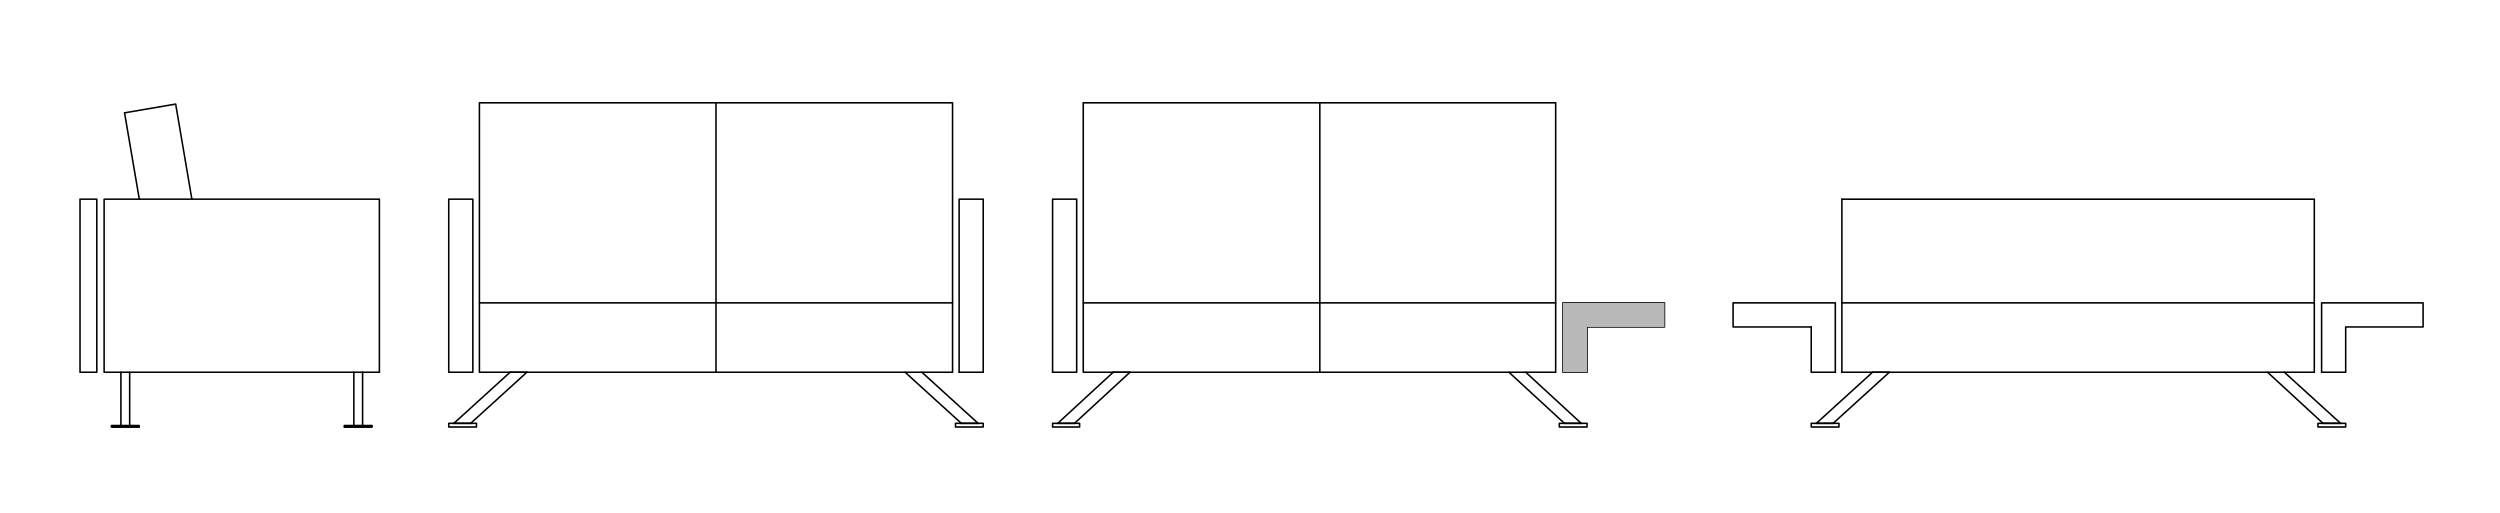 <?xml version="1.0" encoding="UTF-8"?><svg id="Capa_1" xmlns="http://www.w3.org/2000/svg" viewBox="0 0 800 164.192"><defs><style>.cls-1{stroke:#000;stroke-linecap:round;stroke-linejoin:round;stroke-width:.5px;}.cls-1,.cls-2{fill:none;}.cls-3{fill:#b9b9b9;fill-rule:evenodd;}</style></defs><g id="LWPOLYLINE"><rect class="cls-1" x="143.599" y="63.739" width="7.71" height="55.376"/></g><g id="LWPOLYLINE-2"><rect class="cls-1" x="153.413" y="32.898" width="151.405" height="86.217"/></g><g id="LWPOLYLINE-3"><line class="cls-1" x1="306.921" y1="119.115" x2="314.631" y2="119.115"/></g><g id="LWPOLYLINE-4"><polyline class="cls-1" points="314.631 119.115 314.631 63.739 306.921 63.739 306.921 119.115"/></g><g id="LWPOLYLINE-5"><line class="cls-1" x1="153.413" y1="96.918" x2="304.818" y2="96.918"/></g><g id="LWPOLYLINE-6"><line class="cls-1" x1="229.115" y1="32.898" x2="229.115" y2="119.115"/></g><g id="LWPOLYLINE-7"><line class="cls-1" x1="163.226" y1="119.115" x2="145.234" y2="135.471"/></g><g id="LWPOLYLINE-8"><line class="cls-1" x1="168.6" y1="119.115" x2="150.608" y2="135.471"/></g><g id="LWPOLYLINE-9"><rect class="cls-1" x="143.599" y="135.471" width="8.879" height="1.168"/></g><g id="LWPOLYLINE-10"><line class="cls-1" x1="145.235" y1="135.47" x2="150.608" y2="135.47"/></g><g id="LWPOLYLINE-11"><line class="cls-1" x1="163.226" y1="119.115" x2="168.601" y2="119.115"/></g><g id="LWPOLYLINE-12"><line class="cls-1" x1="295.004" y1="119.115" x2="312.996" y2="135.471"/></g><g id="LWPOLYLINE-13"><line class="cls-1" x1="289.631" y1="119.115" x2="307.622" y2="135.471"/></g><g id="LWPOLYLINE-14"><rect class="cls-1" x="305.752" y="135.471" width="8.879" height="1.168"/></g><g id="LWPOLYLINE-15"><line class="cls-1" x1="312.995" y1="135.47" x2="307.622" y2="135.47"/></g><g id="LWPOLYLINE-16"><polyline class="cls-1" points="579.59 104.629 579.59 119.115 587.3 119.115"/></g><g id="LWPOLYLINE-17"><line class="cls-1" x1="589.403" y1="119.115" x2="740.575" y2="119.115"/></g><g id="LWPOLYLINE-18"><polyline class="cls-1" points="579.59 104.628 554.59 104.628 554.59 96.918 587.3 96.918 587.3 119.115"/></g><g id="LWPOLYLINE-19"><polyline class="cls-1" points="589.403 96.918 740.575 96.918 740.575 63.74 589.403 63.74"/></g><g id="LWPOLYLINE-20"><line class="cls-1" x1="599.216" y1="119.115" x2="581.225" y2="135.471"/></g><g id="LWPOLYLINE-21"><line class="cls-1" x1="604.59" y1="119.115" x2="586.599" y2="135.471"/></g><g id="LWPOLYLINE-22"><rect class="cls-1" x="579.59" y="135.471" width="8.879" height="1.168"/></g><g id="LWPOLYLINE-23"><line class="cls-1" x1="581.225" y1="135.47" x2="586.599" y2="135.47"/></g><g id="LWPOLYLINE-24"><line class="cls-1" x1="599.216" y1="119.115" x2="604.59" y2="119.115"/></g><g id="LWPOLYLINE-25"><line class="cls-1" x1="730.995" y1="119.115" x2="748.986" y2="135.471"/></g><g id="LWPOLYLINE-26"><line class="cls-1" x1="725.621" y1="119.115" x2="743.378" y2="135.471"/></g><g id="LWPOLYLINE-27"><rect class="cls-1" x="741.743" y="135.471" width="8.879" height="1.168"/></g><g id="LWPOLYLINE-28"><line class="cls-1" x1="748.986" y1="135.47" x2="743.378" y2="135.47"/></g><g id="LWPOLYLINE-29"><line class="cls-1" x1="740.575" y1="96.918" x2="740.575" y2="119.115"/></g><g id="LWPOLYLINE-30"><polygon class="cls-1" points="750.621 104.629 750.621 119.114 742.911 119.114 742.911 96.918 775.389 96.918 775.389 104.629 750.621 104.629"/></g><g id="LWPOLYLINE-31"><rect class="cls-1" x="33.317" y="63.739" width="88.086" height="55.376"/></g><g id="LWPOLYLINE-32"><rect class="cls-1" x="25.607" y="63.739" width="5.373" height="55.376"/></g><g id="LWPOLYLINE-33"><line class="cls-1" x1="38.691" y1="119.115" x2="38.691" y2="136.172"/></g><g id="LWPOLYLINE-34"><line class="cls-1" x1="41.494" y1="119.115" x2="41.494" y2="136.172"/></g><g id="LWPOLYLINE-35"><line class="cls-1" x1="116.029" y1="119.115" x2="116.029" y2="136.172"/></g><g id="LWPOLYLINE-36"><line class="cls-1" x1="113.225" y1="119.115" x2="113.225" y2="136.172"/></g><g id="LWPOLYLINE-37"><polyline class="cls-1" points="38.691 136.639 35.887 136.639 44.532 136.639"/></g><g id="LWPOLYLINE-38"><rect class="cls-1" x="35.652" y="136.172" width="8.879" height=".468"/></g><g id="LWPOLYLINE-39"><polyline class="cls-1" points="116.029 136.639 118.832 136.639 110.187 136.639"/></g><g id="LWPOLYLINE-40"><rect class="cls-1" x="110.187" y="136.172" width="8.879" height=".468"/></g><g id="LWPOLYLINE-41"><polyline class="cls-1" points="61.4 63.739 56.215 33.301 39.859 36.104 44.577 63.739"/></g><g id="LWPOLYLINE-42"><rect class="cls-1" x="336.828" y="63.739" width="7.71" height="55.376"/></g><g id="LWPOLYLINE-43"><rect class="cls-1" x="346.641" y="32.898" width="151.172" height="86.217"/></g><g id="LWPOLYLINE-44"><line class="cls-1" x1="346.641" y1="96.918" x2="497.813" y2="96.918"/></g><g id="LWPOLYLINE-45"><line class="cls-1" x1="422.344" y1="32.898" x2="422.344" y2="119.115"/></g><g id="LWPOLYLINE-46"><line class="cls-1" x1="356.221" y1="119.115" x2="338.464" y2="135.471"/></g><g id="LWPOLYLINE-47"><line class="cls-1" x1="361.595" y1="119.115" x2="343.838" y2="135.471"/></g><g id="LWPOLYLINE-48"><rect class="cls-1" x="336.827" y="135.471" width="8.645" height="1.168"/></g><g id="LWPOLYLINE-49"><line class="cls-1" x1="338.463" y1="135.47" x2="343.837" y2="135.47"/></g><g id="LWPOLYLINE-50"><line class="cls-1" x1="356.221" y1="119.115" x2="361.594" y2="119.115"/></g><g id="LWPOLYLINE-51"><line class="cls-1" x1="488.233" y1="119.115" x2="505.99" y2="135.471"/></g><g id="LWPOLYLINE-52"><line class="cls-1" x1="482.859" y1="119.115" x2="500.616" y2="135.471"/></g><g id="LWPOLYLINE-53"><rect class="cls-1" x="498.98" y="135.471" width="8.879" height="1.168"/></g><g id="LWPOLYLINE-54"><line class="cls-1" x1="505.99" y1="135.47" x2="500.617" y2="135.47"/></g><g id="LWPOLYLINE-55"><polygon class="cls-1" points="507.859 104.629 507.859 119.114 500.149 119.114 500.149 96.918 532.627 96.918 532.627 104.629 507.859 104.629"/></g><g id="LINE"><line class="cls-1" x1="589.403" y1="119.115" x2="589.403" y2="63.74"/></g><g id="HATCH"><rect class="cls-2" x="33.317" y="63.739" width="88.086" height="55.376"/></g><g id="HATCH-2"><rect class="cls-2" x="143.599" y="63.739" width="7.71" height="55.376"/></g><g id="HATCH-3"><rect class="cls-2" x="306.921" y="63.739" width="7.71" height="55.376"/></g><g id="HATCH-4"><rect class="cls-2" x="336.828" y="63.739" width="7.71" height="55.376"/></g><g id="HATCH-5"><polygon class="cls-3" points="532.627 96.918 500.149 96.918 500.149 119.114 507.859 119.114 507.859 104.629 532.627 104.629 532.627 96.918"/></g><g id="HATCH-6"><polygon class="cls-2" points="587.3 96.918 554.59 96.918 554.59 104.628 579.59 104.628 579.59 119.115 587.3 119.115 587.3 96.918"/></g><g id="HATCH-7"><polygon class="cls-2" points="775.389 96.918 742.911 96.918 742.911 119.114 750.621 119.114 750.621 104.629 775.389 104.629 775.389 96.918"/></g><g id="HATCH-8"><polygon class="cls-2" points="730.995 119.115 725.621 119.115 743.377 135.47 748.986 135.47 730.995 119.115"/></g><g id="HATCH-9"><rect class="cls-2" x="741.743" y="135.471" width="8.879" height="1.168"/></g><g id="HATCH-10"><polygon class="cls-2" points="604.59 119.115 599.216 119.115 581.225 135.47 586.599 135.47 604.59 119.115"/></g><g id="HATCH-11"><rect class="cls-2" x="579.59" y="135.471" width="8.879" height="1.168"/></g><g id="HATCH-12"><polygon class="cls-2" points="488.233 119.115 482.859 119.115 500.615 135.47 505.989 135.47 488.233 119.115"/></g><g id="HATCH-13"><rect class="cls-2" x="498.98" y="135.471" width="8.879" height="1.168"/></g><g id="HATCH-14"><polygon class="cls-2" points="361.595 119.115 356.221 119.115 338.464 135.47 343.838 135.47 361.595 119.115"/></g><g id="HATCH-15"><rect class="cls-2" x="336.827" y="135.471" width="8.645" height="1.168"/></g><g id="HATCH-16"><polygon class="cls-2" points="295.004 119.115 289.631 119.115 307.622 135.47 312.996 135.47 295.004 119.115"/></g><g id="HATCH-17"><rect class="cls-2" x="305.752" y="135.471" width="8.879" height="1.168"/></g><g id="HATCH-18"><polygon class="cls-2" points="168.6 119.115 163.226 119.115 145.235 135.47 150.609 135.47 168.6 119.115"/></g><g id="HATCH-19"><rect class="cls-2" x="143.599" y="135.471" width="8.879" height="1.168"/></g><g id="HATCH-20"><rect class="cls-2" x="38.691" y="119.115" width="2.804" height="17.057"/></g><g id="HATCH-21"><rect class="cls-2" x="113.225" y="119.115" width="2.804" height="17.057"/></g><g id="HATCH-22"><polygon class="cls-2" points="119.066 136.172 110.187 136.172 110.187 136.639 118.832 136.639 119.066 136.64 119.066 136.172"/></g><g id="HATCH-23"><rect class="cls-2" x="35.652" y="136.172" width="8.879" height=".468"/></g></svg>